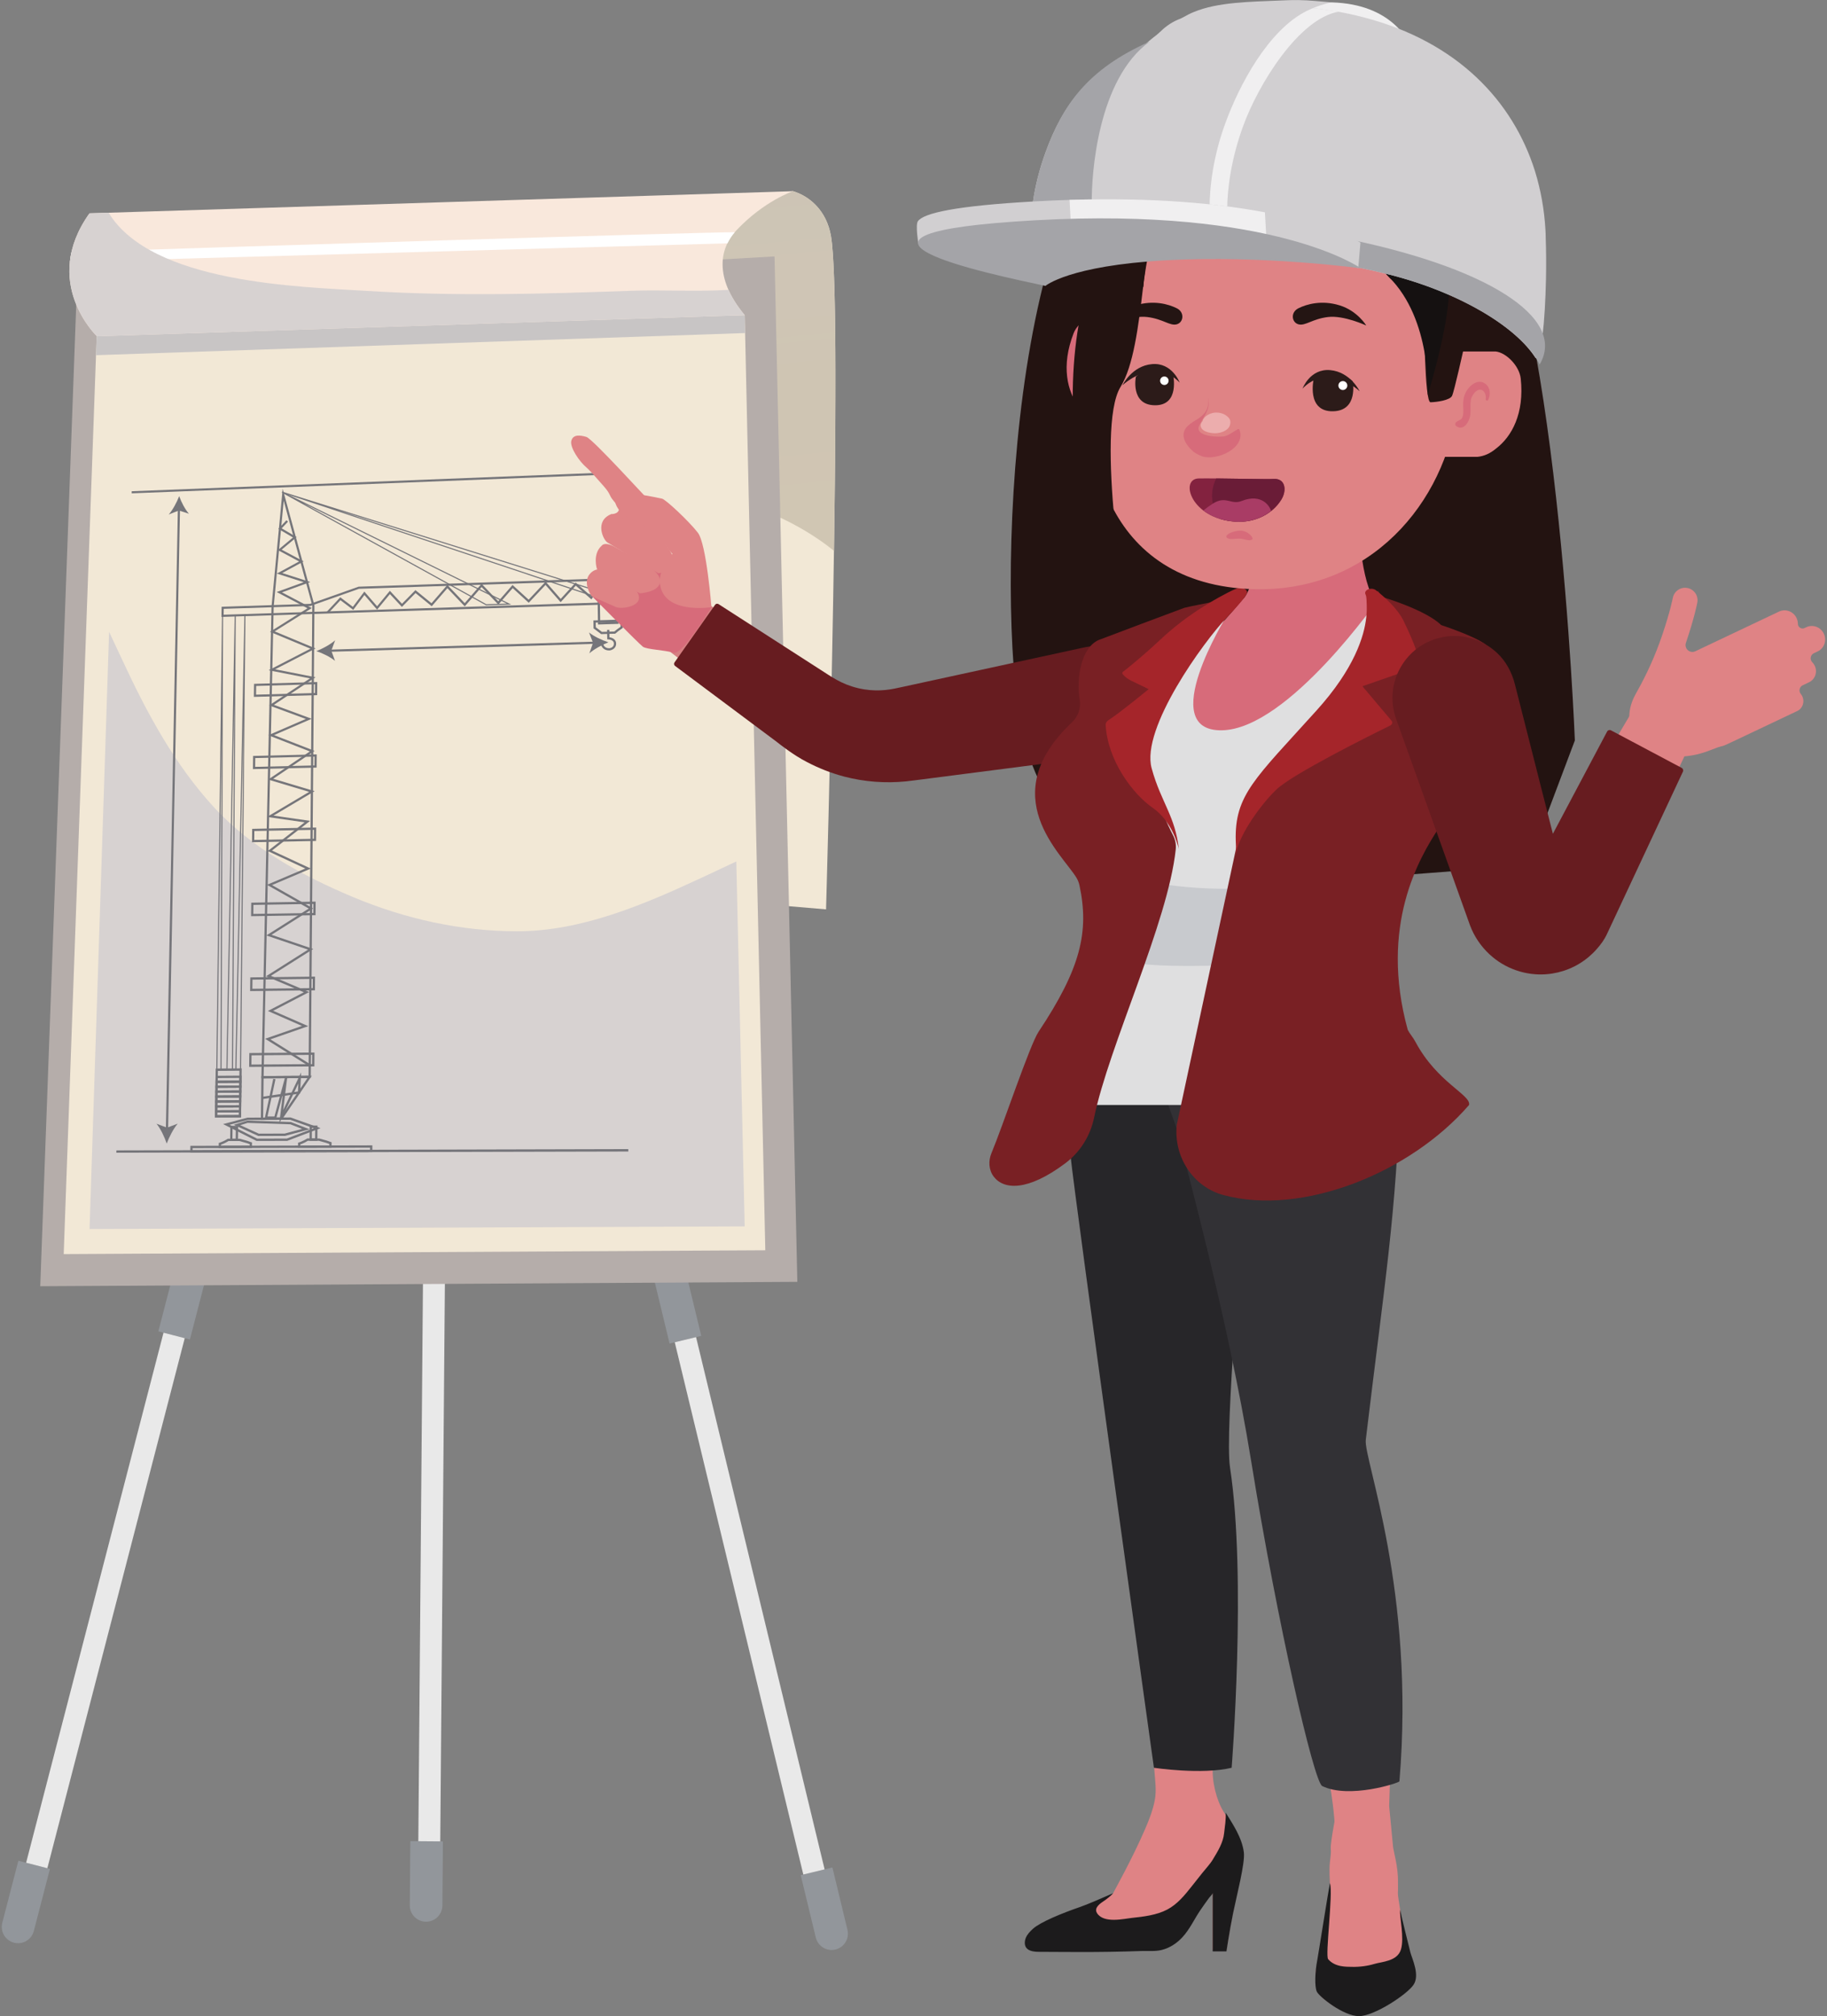 <?xml version="1.0" encoding="UTF-8"?><svg xmlns="http://www.w3.org/2000/svg" xmlns:xlink="http://www.w3.org/1999/xlink" height="1951.3" preserveAspectRatio="xMidYMid meet" version="1.0" viewBox="164.1 309.2 1768.5 1951.3" width="1768.5" zoomAndPan="magnify"><rect x="164.1" y="309.2" width="1768.5" height="1951.3" fill="#808080" stroke="none"/><defs><clipPath id="a"><path d="M 934 495 L 973 495 L 973 843 L 934 843 Z M 934 495"/></clipPath><clipPath id="b"><path d="M 971.371 842.281 C 973.461 703.609 973.867 569.141 968.473 537.73 C 964.371 513.879 949.102 500.48 934.461 495.148 C 949.102 500.48 964.375 513.879 968.477 537.73 C 973.867 569.141 973.465 703.602 971.371 842.281"/></clipPath><clipPath id="c"><path d="M 971.371 842.281 C 973.461 703.613 973.867 569.141 968.473 537.734 C 964.375 513.887 949.102 500.477 934.461 495.148 C 949.102 500.477 964.375 513.887 968.477 537.734 C 973.867 569.141 973.461 703.602 971.371 842.281"/></clipPath><clipPath id="e"><path d="M 834 494 L 973 494 L 973 843 L 834 843 Z M 834 494"/></clipPath><clipPath id="f"><path d="M 971.371 842.281 C 943.754 819.988 910.035 803.578 875.57 794.051 L 885.52 628.941 C 850.504 614.488 834.703 582.789 834.723 555.859 C 834.734 538.801 841.09 523.66 852.918 516.02 C 872.395 503.441 931.738 494.238 931.738 494.238 C 932.641 494.512 933.551 494.809 934.461 495.148 C 949.102 500.48 964.371 513.879 968.473 537.73 C 973.867 569.141 973.461 703.609 971.371 842.281"/></clipPath><clipPath id="g"><path d="M 971.367 842.281 C 943.75 820.004 910.035 803.59 875.566 794.055 L 885.52 628.949 C 850.5 614.496 834.703 582.793 834.723 555.867 C 834.734 538.805 841.086 523.664 852.918 516.02 C 872.391 503.441 931.734 494.25 931.734 494.25 C 932.637 494.523 933.547 494.816 934.457 495.148 C 949.098 500.48 964.371 513.883 968.469 537.742 C 973.863 569.141 973.457 703.617 971.367 842.281"/></clipPath><linearGradient gradientTransform="rotate(-95.657 952.58 95.286) scale(619.088)" gradientUnits="userSpaceOnUse" id="d" x1=".335" x2=".899" xlink:actuate="onLoad" xlink:show="other" xlink:type="simple" xmlns:xlink="http://www.w3.org/1999/xlink" y1="0" y2="0"><stop offset="0" stop-color="#dbd8d2"/><stop offset=".125" stop-color="#dbd8d2"/><stop offset=".133" stop-color="#dbd7d2"/><stop offset=".141" stop-color="#dbd6d2"/><stop offset=".156" stop-color="#dbd6d2"/><stop offset=".188" stop-color="#dbd6d2"/><stop offset=".25" stop-color="#dbd6d2"/><stop offset=".281" stop-color="#dbd6d2"/><stop offset=".313" stop-color="#dad6d2"/><stop offset=".375" stop-color="#dad7d2"/><stop offset=".5" stop-color="#dad7d2"/><stop offset=".531" stop-color="#dad7d2"/><stop offset=".547" stop-color="#dad7d3"/><stop offset=".563" stop-color="#d9d7d3"/><stop offset=".594" stop-color="#d9d7d3"/><stop offset=".602" stop-color="#d9d6d2"/><stop offset=".609" stop-color="#d9d6d2"/><stop offset=".625" stop-color="#d9d5d2"/><stop offset=".656" stop-color="#d9d5d2"/><stop offset=".664" stop-color="#d9d5d3"/><stop offset=".672" stop-color="#d9d5d4"/><stop offset=".688" stop-color="#d9d5d4"/><stop offset=".75" stop-color="#d9d5d4"/><stop offset=".813" stop-color="#d9d5d4"/><stop offset=".844" stop-color="#d8d6d4"/><stop offset=".875" stop-color="#d8d6d3"/><stop offset="1" stop-color="#d8d6d3"/></linearGradient><linearGradient gradientTransform="rotate(-95.657 952.58 95.286) scale(619.088)" gradientUnits="userSpaceOnUse" id="h" x1=".335" x2=".916" xlink:actuate="onLoad" xlink:show="other" xlink:type="simple" xmlns:xlink="http://www.w3.org/1999/xlink" y1="0" y2="0"><stop offset="0" stop-color="#d0c6b3"/><stop offset=".125" stop-color="#d0c6b3"/><stop offset=".25" stop-color="#d0c5b3"/><stop offset=".281" stop-color="#cfc5b3"/><stop offset=".313" stop-color="#cfc5b3"/><stop offset=".375" stop-color="#cfc5b3"/><stop offset=".5" stop-color="#cfc5b3"/><stop offset=".531" stop-color="#cfc5b4"/><stop offset=".563" stop-color="#cfc5b4"/><stop offset=".578" stop-color="#cfc6b4"/><stop offset=".594" stop-color="#cfc5b4"/><stop offset=".625" stop-color="#cfc5b4"/><stop offset=".641" stop-color="#cfc5b5"/><stop offset=".656" stop-color="#cfc5b5"/><stop offset=".688" stop-color="#cfc5b5"/><stop offset=".75" stop-color="#cfc5b5"/><stop offset=".781" stop-color="#cfc5b5"/><stop offset=".797" stop-color="#cfc5b5"/><stop offset=".805" stop-color="#cfc5b5"/><stop offset=".813" stop-color="#cec5b5"/><stop offset=".875" stop-color="#cdc5b5"/><stop offset="1" stop-color="#cdc4b5"/></linearGradient></defs><g><g><path d="M 1468.18 404.477 C 1468.18 404.477 1365.25 315.848 1252.816 421.137 C 1131.188 535.039 1129.145 946.93 1157.348 1032.93 C 1185.547 1118.945 1247.805 1177.125 1247.805 1177.125 L 1642.953 1146.734 L 1688.531 1025.773 C 1688.531 1025.773 1671.18 582.023 1595.352 478.141 C 1513.41 365.887 1468.18 404.477 1468.18 404.477" fill="#231311"/></g><g><path d="M 600.633 1464.672 C 600.703 1455.961 593.703 1448.828 584.984 1448.762 C 576.285 1448.691 569.168 1455.699 569.094 1464.41 L 568.578 1526.488 L 600.117 1526.75 L 600.633 1464.672" fill="#92969b"/></g><g><path d="M 560.781 2153.059 C 560.707 2161.77 567.699 2168.891 576.414 2168.961 C 585.125 2169.031 592.238 2162.031 592.312 2153.32 L 592.828 2091.238 L 561.293 2090.98 L 560.781 2153.059" fill="#92969b"/></g><g><path d="M 573.727 1526.531 L 569.027 2091.051 L 590.254 2091.219 L 594.949 1526.711 L 573.727 1526.531" fill="#e9e9e9"/></g><g><path d="M 363.496 1545.43 C 365.684 1537.012 360.629 1528.398 352.188 1526.211 C 343.773 1524.031 335.16 1529.09 332.957 1537.531 L 317.383 1597.621 L 347.926 1605.531 L 363.496 1545.43" fill="#92969b"/></g><g><path d="M 166.312 2170.031 C 164.125 2178.469 169.195 2187.078 177.625 2189.262 C 186.055 2191.449 194.664 2186.379 196.836 2177.949 L 212.426 2117.859 L 181.887 2109.93 L 166.312 2170.031" fill="#92969b"/></g><g><path d="M 322.383 1598.922 L 189.391 2111.879 L 209.926 2117.199 L 342.926 1604.238 L 322.383 1598.922" fill="#e9e9e9"/></g><g><path d="M 797.664 1549.051 C 795.617 1540.59 800.816 1532.07 809.289 1530.012 C 817.746 1527.969 826.273 1533.18 828.324 1541.648 L 842.902 1602 L 812.23 1609.398 L 797.664 1549.051" fill="#92969b"/></g><g><path d="M 984.426 2176.84 C 986.469 2185.309 981.262 2193.828 972.805 2195.879 C 964.332 2197.93 955.805 2192.719 953.773 2184.25 L 939.184 2123.91 L 969.855 2116.488 L 984.426 2176.84" fill="#92969b"/></g><g><path d="M 837.871 1603.211 L 962.316 2118.309 L 941.695 2123.301 L 817.25 1608.191 L 837.871 1603.211" fill="#e9e9e9"/></g><g><path d="M 852.316 1179.762 L 963.703 1189.258 C 963.703 1189.258 980.488 607.723 968.469 537.742 C 964.113 512.41 947.152 498.852 931.734 494.25 C 931.734 494.25 872.391 503.441 852.918 516.02 C 822.402 535.738 828.328 605.34 885.52 628.949 L 852.316 1179.762" fill="#f2e8d6"/></g><g clip-path="url(#a)"><g clip-path="url(#b)"><g clip-path="url(#c)"><path d="M 934.844 846.145 L 1007.918 838.906 L 973.484 491.285 L 900.41 498.523 Z M 934.844 846.145" fill="url(#d)"/></g></g></g><g clip-path="url(#e)"><g clip-path="url(#f)"><g clip-path="url(#g)"><path d="M 836.059 855.93 L 1008 838.898 L 972.512 480.602 L 800.566 497.633 Z M 836.059 855.93" fill="url(#h)"/></g></g></g><g><path d="M 238.195 595.875 L 203.062 1553.969 L 935.902 1549.719 L 913.832 557.348 L 238.195 595.875" fill="#b5adaa"/></g><g><path d="M 258 625.969 L 225.766 1522.871 L 904.906 1519.152 L 884.984 614.188 L 258 625.969" fill="#f2e8d6"/></g><g><path d="M 842.09 1159.18 C 786.449 1185.02 726.379 1210.559 664.453 1210.469 C 610.176 1210.391 556.691 1198.609 506.191 1177.488 C 458.254 1157.449 407.922 1130.309 371.492 1090.75 C 333.387 1049.398 306.508 999.73 282.621 948.199 C 278.434 939.172 274.09 929.969 269.699 920.68 L 250.793 1498.602 L 884.938 1496.039 L 876.816 1142.871 C 865.215 1148.398 853.613 1153.828 842.09 1159.18" fill="#d7d2d1"/></g><g><path d="M 885.371 631.512 L 884.984 614.188 L 258 625.969 L 257.035 652.941 L 885.371 631.512" fill="#c8c5c5"/></g><g><path d="M 884.984 614.188 L 257.918 634.625 C 257.918 634.625 203.039 582.379 250.719 515.652 L 931.734 494.25 C 931.734 494.25 903.863 503.465 876.852 532.195 C 858.137 552.102 857.719 581.684 884.984 614.188" fill="#f9e8dc"/></g><g><path d="M 868.281 544.684 C 870.133 540.883 872.469 537.277 875.352 533.949 C 845.195 533.809 372.953 548.465 233.359 553.238 C 232.652 556.414 232.16 559.523 231.844 562.562 L 868.281 544.684" fill="#fff"/></g><g><path d="M 776.121 590.57 C 690.34 593.684 604.918 596.066 519.16 590.73 C 454.57 586.707 310.816 583.625 269.258 515.066 L 250.719 515.648 C 203.039 582.375 257.918 634.629 257.918 634.629 L 884.984 614.191 C 877.949 605.801 872.797 597.617 869.285 589.738 C 837.152 591.539 804.297 589.555 776.121 590.57" fill="#d7d2d1"/></g><g><path d="M 419.293 1350.555 L 462.766 1350.262 L 466.379 895.23 L 438.719 793.801 L 429.012 896.391 Z M 464.934 1352.5 L 417.07 1352.812 L 417.094 1351.676 L 426.922 896.363 L 437.738 782.223 L 468.484 895.02 L 464.934 1352.5" fill="#75757a"/></g><g><path d="M 380.582 904.102 L 781.523 891.141 L 758.684 870.738 L 511.543 879.031 L 464.559 895.66 L 380.672 898.398 Z M 786.953 893.078 L 378.469 906.238 L 378.621 896.398 L 464.242 893.59 L 511.215 876.961 L 759.527 868.609 L 786.953 893.078" fill="#75757a"/></g><g><path d="M 411.961 981.461 L 469.008 979.871 L 469.07 971.43 L 412.066 973.039 Z M 471.109 981.93 L 409.828 983.621 L 409.988 971 L 471.203 969.262 L 471.109 981.93" fill="#75757a"/></g><g><path d="M 411.086 1051.34 L 468.469 1049.969 L 468.535 1041.43 L 411.191 1042.82 Z M 470.586 1052.059 L 408.941 1053.52 L 409.102 1040.75 L 470.684 1039.25 L 470.586 1052.059" fill="#75757a"/></g><g><path d="M 410.199 1122.059 L 467.926 1120.922 L 467.992 1112.281 L 410.305 1113.441 Z M 470.055 1123.039 L 408.039 1124.262 L 408.203 1111.328 L 470.152 1110.07 L 470.055 1123.039" fill="#75757a"/></g><g><path d="M 409.301 1193.641 L 467.375 1192.73 L 467.441 1183.98 L 409.41 1184.922 Z M 469.52 1194.891 L 407.129 1195.859 L 407.297 1182.781 L 469.617 1181.762 L 469.52 1194.891" fill="#75757a"/></g><g><path d="M 408.391 1266.09 L 466.82 1265.43 L 466.887 1256.57 L 408.5 1257.27 Z M 468.973 1267.621 L 406.207 1268.328 L 406.375 1255.09 L 469.074 1254.328 L 468.973 1267.621" fill="#75757a"/></g><g><path d="M 407.469 1339.441 L 466.258 1339.012 L 466.324 1330.039 L 407.582 1330.5 Z M 468.426 1341.238 L 405.27 1341.691 L 405.441 1328.281 L 468.523 1327.789 L 468.426 1341.238" fill="#75757a"/></g><g><path d="M 481.949 902.578 L 480.43 901.199 L 493.48 887.23 L 505.656 896.48 L 516.781 881.691 L 529.121 895.922 L 541.488 880.941 L 553.219 893.512 L 566.227 880.289 L 581.801 892.98 L 597.129 875.281 L 613.938 892.879 L 630.246 874.172 L 646.449 891.121 L 660.234 875.32 L 675.82 889.551 L 692.25 872.09 L 706.84 888.781 L 721.309 872.961 L 736.211 886.078 L 745.895 872.57 L 756.188 885.18 L 761.719 876.398 L 763.566 877.48 L 756.395 888.859 L 745.984 876.102 L 736.555 889.262 L 721.445 875.941 L 706.773 891.988 L 692.156 875.262 L 675.902 892.539 L 660.371 878.359 L 646.484 894.281 L 630.281 877.32 L 613.969 896.031 L 597.16 878.43 L 582.016 895.922 L 566.332 883.141 L 553.129 896.559 L 541.535 884.129 L 529.113 899.191 L 516.852 885.031 L 506.02 899.441 L 493.66 890.051 L 481.949 902.578" fill="#75757a"/></g><g><path d="M 745.09 911.391 L 760.699 910.898 L 760.359 891.469 L 744.777 891.969 Z M 762.914 912.961 L 742.949 913.578 L 742.57 889.93 L 762.496 889.281 L 762.914 912.961" fill="#75757a"/></g><g><path d="M 746.754 920.719 L 758.805 920.352 C 760.348 918.922 762.062 917.73 763.727 916.57 C 764.078 916.32 764.434 916.07 764.785 915.82 L 764.699 910.949 L 740.742 911.699 L 740.812 916.25 C 741.301 916.621 741.793 916.98 742.281 917.34 C 743.758 918.43 745.281 919.559 746.754 920.719 Z M 759.699 922.449 L 745.984 922.871 L 745.676 922.621 C 744.133 921.398 742.516 920.199 740.949 919.039 C 740.32 918.578 739.691 918.109 739.062 917.641 L 738.652 917.328 L 738.535 909.648 L 766.844 908.762 L 766.988 916.871 L 766.523 917.199 C 766.012 917.57 765.496 917.93 764.98 918.289 C 763.195 919.539 761.504 920.711 760.008 922.148 L 759.699 922.449" fill="#75757a"/></g><g><path d="M 754.07 938.691 C 748.23 938.859 746.086 934.711 745.758 932.5 L 747.914 932.16 C 747.945 932.34 748.703 936.719 753.953 936.559 C 754.324 936.512 758.402 935.922 758.34 932.078 C 758.27 928.18 753.145 927.98 752.926 927.98 L 751.902 927.941 L 751.746 918.789 L 753.926 918.73 L 754.047 925.93 C 756.695 926.301 760.449 927.859 760.52 932.012 C 760.602 936.719 756.344 938.441 754.078 938.691 L 754.07 938.691" fill="#75757a"/></g><g><path d="M 463.363 1341.109 L 420.703 1314.48 L 456.422 1302.059 L 423.406 1287.578 L 458.23 1269.48 L 421.594 1253.98 L 462.297 1228.211 L 421.887 1214.5 L 463.012 1188.461 L 422.492 1165.488 L 459.66 1149.719 L 423.262 1132.809 L 458.984 1105.031 L 422.543 1099.789 L 463.379 1075.531 L 423.633 1063.641 L 464.047 1036.422 L 423.785 1020.738 L 460.133 1004.98 L 424.586 991.871 L 464.172 965.719 L 424.141 957.852 L 464.621 936.969 L 425.441 920.641 L 461.762 897.859 L 431.902 882.141 L 458.09 872.621 L 432.051 864.289 L 453.656 852.57 L 433.074 841.559 L 447.684 829.359 L 433.492 821.02 L 441.383 812.699 L 442.875 814.059 L 436.766 820.5 L 451.25 829.012 L 436.738 841.141 L 458.023 852.512 L 437.281 863.762 L 464.504 872.469 L 437.035 882.461 L 465.938 897.66 L 429.957 920.23 L 469.59 936.738 L 430.43 956.93 L 469.594 964.629 L 429.215 991.301 L 465.824 1004.801 L 429.355 1020.609 L 468.605 1035.879 L 428.551 1062.859 L 468.66 1074.852 L 428.836 1098.512 L 464.273 1103.602 L 427.363 1132.309 L 465.004 1149.781 L 427.387 1165.75 L 467.25 1188.328 L 426.902 1213.871 L 467.344 1227.59 L 426.305 1253.559 L 463.41 1269.262 L 428.52 1287.391 L 462.508 1302.281 L 425.816 1315.039 L 464.516 1339.191 L 463.363 1341.109" fill="#75757a"/></g><g><path d="M 374.375 1388.41 L 395.289 1388.32 L 395.871 1345.391 L 375.027 1345.531 Z M 397.438 1390.57 L 372.172 1390.672 L 372.898 1343.309 L 398.07 1343.141 L 397.438 1390.57" fill="#75757a"/></g><g><path d="M 374.375 1388.41 L 395.289 1388.32 L 395.324 1385.789 L 374.414 1385.879 Z M 397.438 1390.57 L 372.172 1390.672 L 372.277 1383.648 L 397.531 1383.531 L 397.438 1390.57" fill="#75757a"/></g><g><path d="M 374.445 1383.641 L 395.355 1383.539 L 395.391 1381 L 374.484 1381.109 Z M 397.5 1385.781 L 372.242 1385.891 L 372.352 1378.871 L 397.594 1378.738 L 397.5 1385.781" fill="#75757a"/></g><g><path d="M 374.52 1378.859 L 395.422 1378.75 L 395.453 1376.23 L 374.559 1376.328 Z M 397.562 1380.988 L 372.316 1381.121 L 372.426 1374.102 L 397.656 1373.969 L 397.562 1380.988" fill="#75757a"/></g><g><path d="M 374.594 1374.09 L 395.484 1373.98 L 395.52 1371.449 L 374.633 1371.559 Z M 397.629 1376.211 L 372.391 1376.34 L 372.5 1369.328 L 397.723 1369.191 L 397.629 1376.211" fill="#75757a"/></g><g><path d="M 374.664 1369.32 L 395.551 1369.199 L 395.582 1366.68 L 374.703 1366.801 Z M 397.691 1371.441 L 372.465 1371.57 L 372.574 1364.57 L 397.785 1364.422 L 397.691 1371.441" fill="#75757a"/></g><g><path d="M 374.738 1364.551 L 395.613 1364.43 L 395.648 1361.91 L 374.777 1362.031 Z M 397.758 1366.66 L 372.539 1366.809 L 372.645 1359.809 L 397.848 1359.648 L 397.758 1366.66" fill="#75757a"/></g><g><path d="M 374.812 1359.789 L 395.68 1359.672 L 395.711 1357.141 L 374.848 1357.27 Z M 397.82 1361.898 L 372.613 1362.051 L 372.719 1355.051 L 397.914 1354.891 L 397.82 1361.898" fill="#75757a"/></g><g><path d="M 374.883 1355.039 L 395.742 1354.898 L 395.777 1352.379 L 374.922 1352.52 Z M 397.883 1357.129 L 372.684 1357.289 L 372.793 1350.301 L 397.977 1350.129 L 397.883 1357.129" fill="#75757a"/></g><g><path d="M 412.965 1411.121 L 441.781 1411.031 L 467.871 1401.051 L 444.973 1392.91 L 403.801 1393.078 L 386.348 1397.711 Z M 442.148 1413.301 L 412.434 1413.379 L 380.059 1397.059 L 403.691 1390.82 L 445.363 1390.641 L 445.539 1390.699 L 474.398 1400.969 L 442.148 1413.301" fill="#75757a"/></g><g><path d="M 414.637 1406.309 L 439.691 1406.219 L 456.527 1401.699 L 445.172 1397.281 L 403.77 1395.898 L 396.676 1398.109 Z M 439.945 1408.488 L 414.148 1408.57 L 390.383 1397.719 L 403.52 1393.641 L 445.633 1395.031 L 463.773 1402.102 L 439.945 1408.488" fill="#75757a"/></g><g><path d="M 350.492 1422.32 L 522.305 1421.891 L 522.312 1419.898 L 350.527 1420.34 Z M 524.512 1424.172 L 348.285 1424.578 L 348.395 1418.09 L 524.531 1417.609 L 524.512 1424.172" fill="#75757a"/></g><g><path d="M 378.004 1418.012 L 405.801 1417.93 L 405.82 1416.5 L 405.562 1416.398 C 403.676 1415.602 401.723 1415.078 399.652 1414.531 C 398.391 1414.199 397.082 1413.852 395.801 1413.43 L 385.246 1413.469 C 383.516 1414.512 381.617 1415.578 379.465 1416.41 C 378.984 1416.602 378.504 1416.781 378.02 1416.949 Z M 407.957 1420.191 L 375.793 1420.281 L 375.867 1415.34 L 376.609 1415.078 C 377.32 1414.82 378.031 1414.57 378.738 1414.301 C 380.84 1413.48 382.715 1412.41 384.43 1411.359 L 384.688 1411.211 L 396.328 1411.219 C 397.605 1411.641 398.938 1412 400.227 1412.34 C 402.273 1412.879 404.391 1413.441 406.414 1414.301 C 406.684 1414.41 406.957 1414.5 407.23 1414.57 L 408.023 1414.801 L 407.957 1420.191" fill="#75757a"/></g><g><path d="M 389.066 1411.191 L 392.258 1411.18 L 392.398 1400.988 L 389.211 1401 Z M 394.406 1413.441 L 386.855 1413.461 L 387.066 1398.75 L 394.605 1398.719 L 394.406 1413.441" fill="#75757a"/></g><g><path d="M 454.789 1417.801 L 482.836 1417.719 L 482.844 1416.281 L 482.582 1416.18 C 480.672 1415.379 478.699 1414.859 476.609 1414.309 C 475.328 1413.969 474.008 1413.621 472.711 1413.211 L 462.066 1413.238 C 460.324 1414.289 458.418 1415.359 456.254 1416.199 C 455.77 1416.379 455.285 1416.559 454.797 1416.738 Z M 485.023 1419.988 L 452.574 1420.078 L 452.617 1415.121 L 453.363 1414.852 C 454.078 1414.602 454.797 1414.352 455.504 1414.07 C 457.617 1413.25 459.504 1412.172 461.227 1411.129 L 461.484 1410.969 L 473.23 1410.98 C 474.523 1411.41 475.867 1411.762 477.172 1412.109 C 479.242 1412.648 481.383 1413.211 483.43 1414.07 C 483.699 1414.191 483.977 1414.27 484.25 1414.352 L 485.055 1414.578 L 485.023 1419.988" fill="#75757a"/></g><g><path d="M 465.906 1410.949 L 469.125 1410.941 L 469.199 1400.699 L 465.984 1400.711 Z M 471.309 1413.211 L 463.691 1413.23 L 463.809 1398.461 L 471.414 1398.43 L 471.309 1413.211" fill="#75757a"/></g><g><path d="M 374.512 1343.859 L 377.48 1343.84 L 378.609 1019.121 Z M 378.559 1344.949 L 373.414 1344.988 L 373.422 1344.43 L 379.004 905.191 L 380.047 905.148 L 378.559 1344.949" fill="#75757a"/></g><g><path d="M 384.309 1343.789 L 388.633 1343.762 L 390.746 990.102 Z M 389.711 1344.871 L 383.207 1344.922 L 391.254 904.789 L 392.301 904.75 L 389.711 1344.871" fill="#75757a"/></g><g><path d="M 392.977 1343.73 L 396.434 1343.711 L 399.684 1006.34 Z M 397.508 1344.82 L 391.867 1344.859 L 391.879 1344.301 L 400.664 904.48 L 401.707 904.449 L 397.508 1344.82" fill="#75757a"/></g><g><path d="M 634.914 893.957 L 654.652 893.316 L 457.328 796.039 Z M 658.922 894.227 L 634.625 895.02 L 436.871 785.945 L 437.395 785.043 L 658.922 894.227" fill="#75757a"/></g><g><path d="M 752.637 890.133 L 768 889.629 L 490.867 802.855 Z M 774.297 890.492 L 752.363 891.164 L 436.957 785.98 L 437.324 785.012 L 774.297 890.492" fill="#75757a"/></g><g><path d="M 418.82 1390.762 L 435.723 1390.68 L 461.746 1352.52 L 419.258 1352.789 Z M 436.844 1392.941 L 416.609 1393.02 L 417.109 1350.559 L 465.953 1350.238 L 436.844 1392.941" fill="#75757a"/></g><g><path d="M 452.891 1357.77 L 448.953 1366.031 L 452.504 1365.512 Z M 439.938 1369.641 L 438.215 1383.469 L 445.184 1368.859 Z M 423.008 1389.699 L 429.742 1389.672 L 434.988 1370.371 L 426.906 1371.559 Z M 434.383 1396.578 L 437.699 1369.969 L 437.34 1370.02 L 431.391 1391.93 L 420.293 1391.969 L 424.609 1371.898 L 418.086 1372.859 L 417.812 1370.641 L 425.113 1369.559 L 428.629 1353.199 L 430.758 1353.648 L 427.41 1369.219 L 435.629 1368 L 439.926 1352.18 L 442.059 1352.59 L 440.227 1367.32 L 446.348 1366.422 L 455.617 1346.988 L 454.594 1367.469 L 447.789 1368.48 L 434.383 1396.578" fill="#75757a"/></g><g><path d="M 739.898 932.281 L 483.125 940 L 483.141 937.898 L 739.863 930.148 L 739.898 932.281" fill="#75757a"/></g><g><path d="M 470.371 939.328 C 476.359 941.359 483.789 944.91 488.387 948.781 L 484.809 938.898 L 488.508 928.82 C 483.863 932.949 476.391 936.941 470.371 939.328" fill="#75757a"/></g><g><path d="M 753.039 930.809 C 746.883 933.238 739.262 937.301 734.566 941.5 L 738.156 931.262 L 734.258 921.27 C 739.074 925.172 746.809 928.762 753.039 930.809" fill="#75757a"/></g><g><path d="M 326.82 1402.309 L 324.66 1402.309 L 336.273 801.672 L 338.328 801.59 L 326.82 1402.309" fill="#75757a"/></g><g><path d="M 325.48 1415.898 C 327.879 1409.488 331.918 1401.551 336.125 1396.621 L 325.773 1400.531 L 315.586 1396.699 C 319.598 1401.59 323.324 1409.512 325.48 1415.898" fill="#75757a"/></g><g><path d="M 337.535 789.379 C 339.59 795.059 343.148 802.07 346.984 806.359 L 337.27 803.238 L 327.434 807.102 C 331.43 802.52 335.262 795.23 337.535 789.379" fill="#75757a"/></g><g><path d="M 764.555 768.039 L 291.582 786.633 L 291.629 784.605 L 764.516 765.973 L 764.555 768.039" fill="#75757a"/></g><g><path d="M 772.301 1423.59 L 276.738 1424.75 L 276.793 1422.5 L 772.262 1421.27 L 772.301 1423.59" fill="#75757a"/></g><g><path d="M 982.797 1056.039 C 1000.871 1060.699 1020.309 1062.461 1040.199 1060.52 C 1046.738 1059.809 1043.75 1060.16 1114.672 1051 L 1231.172 1035.961 C 1232.5 1035.781 1233.922 1035.539 1235.25 1035.25 C 1261.391 1029.578 1277.98 1003.781 1272.301 977.641 C 1266.629 951.5 1240.828 934.91 1214.691 940.59 L 1099.898 965.52 L 1042.5 977.98 C 1031.289 980.371 1018.75 984.199 999.691 981.211 C 980.953 978.059 969.902 970.781 959.461 963.98 L 924.582 941.98 L 825.73 878.52 C 813.48 870.711 796.977 873.352 787.945 885.078 C 778.395 897.488 780.707 915.289 793.113 924.84 L 886.191 996.512 L 918.184 1022.609 C 924.863 1027.879 936.238 1036.559 947.289 1042.172 C 958.496 1048.109 970.434 1052.781 982.797 1056.039" fill="#d57e81"/></g><g><path d="M 915.129 1026.512 L 817.535 953.648 C 816.488 952.84 816.262 951.359 817.023 950.27 L 856.289 894.5 C 857.051 893.422 858.527 893.129 859.641 893.852 L 962.133 959.828 C 972.523 966.602 982.953 973.398 1000.512 976.34 C 1016.289 978.809 1027.441 976.27 1037.262 974.07 C 1038.691 973.75 1213.66 935.738 1213.66 935.738 C 1227.559 932.73 1241.859 935.309 1253.828 943.012 C 1265.84 950.738 1274.121 962.672 1277.129 976.57 C 1280.27 991.16 1277.148 1006.48 1268.602 1018.629 C 1260.859 1029.609 1249.391 1037.238 1236.281 1040.09 C 1234.852 1040.41 1233.262 1040.68 1231.809 1040.859 L 1078.691 1060.621 C 1045.871 1064.859 1045.871 1064.859 1041.031 1065.391 C 1020.859 1067.371 1000.922 1065.828 981.555 1060.828 C 968.816 1057.48 956.566 1052.66 944.98 1046.559 C 932.496 1040.18 919.402 1029.879 915.129 1026.512" fill="#671c20"/></g><g><path d="M 767.348 827.102 C 767.969 827.871 819.652 839.262 819.652 839.262 C 818.207 838.391 790.742 808.172 790.742 808.172 C 790.742 808.172 778.176 802.59 768.656 798.41 L 763.191 800.031 C 763.191 800.031 765.023 806.41 755.684 806.781 C 755.684 806.781 766.742 826.34 767.348 827.102" fill="#df8385"/></g><g><path d="M 731.801 761.629 C 734.395 763.773 741.133 771.258 748.508 779.742 C 755.879 788.191 753.07 787.996 758.105 793.961 C 758.496 794.406 763.191 800.031 763.191 800.031 L 768.656 798.406 L 790.914 791.91 C 789.344 790.887 737.648 733.758 731.703 732.039 C 725.777 730.309 718.93 729.344 717.148 735.695 C 715.391 742.043 725.016 756.016 731.801 761.629" fill="#df8385"/></g><g><path d="M 852.758 896.82 C 852.758 896.82 824.734 943.559 816.16 940.91 C 807.582 938.27 790.098 937.789 786.391 935.059 C 782.68 932.32 736.297 885.391 736.297 885.391 L 804.367 844.852 L 852.758 896.82" fill="#d76b7a"/></g><g><path d="M 804.887 791.77 C 802.367 791.379 764.133 782.156 760.094 789.941 C 756.059 797.738 769.457 815.918 793.383 817.324 C 793.383 817.324 810.07 840.086 814.797 845.055 C 819.527 850.012 815.957 844.121 815.957 844.121 C 815.957 844.121 795.129 864.195 805.883 883.348 C 816.633 902.5 852.758 896.812 852.758 896.812 C 852.758 896.812 847.957 835.652 839.66 824.797 C 831.363 813.941 808.234 792.281 804.887 791.77" fill="#df8385"/></g><g><path d="M 755.684 806.781 C 755.684 806.781 783.223 813.66 790.359 819.73 C 797.504 825.809 816.141 840.559 815.582 851.281 C 815.02 861.988 801.48 864.07 801.48 864.07 C 801.48 864.07 756.367 836.648 752.195 834.281 C 748.023 831.91 739.309 813.41 755.684 806.781" fill="#df8385"/></g><g><path d="M 746.586 837.25 C 746.586 837.25 749.488 832.59 760.52 839.25 C 771.555 845.91 800.477 857.609 802.855 869.871 C 805.242 882.129 783.48 883.398 783.48 883.398 L 741.941 859.969 C 741.941 859.969 737.215 845.5 746.586 837.25" fill="#df8385"/></g><g><path d="M 737.676 862.238 C 738.402 861.73 745.047 856.719 755.711 863.41 C 766.375 870.09 782 877.738 782.645 887.109 C 783.297 896.48 765.484 898.93 760.246 896.648 C 755.004 894.379 738.527 887.09 737.215 886.391 C 735.902 885.699 726.219 870.262 737.676 862.238" fill="#df8385"/></g><g><path d="M 1345.422 1702.031 C 1345.422 1705.102 1366.641 1821.289 1353.102 1898.359 C 1343.371 1953.762 1339.262 2003.461 1338.109 2018.309 C 1336.969 2033.16 1341.551 2051.09 1348.422 2062.359 C 1355.281 2073.629 1364.48 2087.059 1366.27 2101.98 C 1367.5 2112.32 1361.148 2142.391 1357.719 2159.301 C 1354.281 2176.199 1351.309 2196.18 1351.309 2196.18 L 1337.941 2196.18 L 1337.941 2139.699 C 1337.941 2139.699 1321.762 2160.91 1312.461 2178.02 C 1307.289 2187.531 1290.809 2196.262 1278.988 2196.18 L 1207.27 2193.27 C 1197.66 2192.879 1191.648 2183.238 1196.961 2176.07 L 1197.148 2175.82 C 1203.59 2167.359 1240.391 2143.641 1241.59 2141.398 C 1245.27 2134.57 1248.93 2127.73 1252.512 2120.852 C 1259.66 2107.109 1266.5 2093.238 1272.621 2079.109 C 1276.539 2070.059 1280.129 2060.809 1281.922 2051.219 C 1283.711 2041.691 1282.238 2032.828 1281.57 2023.352 C 1279.609 1995.609 1277.32 1967.891 1275.039 1940.172 C 1272.5 1909.219 1266.68 1781.27 1266.66 1781.031 L 1345.422 1702.031" fill="#df8385"/></g><g><path d="M 1169.73 2198.121 C 1190.328 2198.121 1226.031 2198.891 1269 2197.32 C 1275.52 2197.09 1282.16 2197.852 1288.469 2196.328 C 1296.449 2194.41 1303.352 2189.711 1308.621 2184.012 C 1315.891 2176.148 1320.141 2166.398 1326.051 2157.75 C 1328.809 2153.719 1331.648 2149.719 1334.551 2145.762 C 1335.199 2144.871 1337.941 2142.301 1337.941 2141.191 L 1337.941 2197.672 L 1351.281 2197.672 C 1351.281 2197.672 1354.27 2177.719 1357.699 2160.789 C 1361.141 2143.922 1369.379 2112.309 1368.141 2101.98 C 1366.398 2087.57 1357.301 2074.398 1350.551 2063.422 C 1350.941 2069.41 1349.711 2077.309 1349.031 2083.199 C 1348.051 2092.629 1342.969 2100.691 1338.051 2108.828 C 1335.309 2113.359 1331.262 2117.539 1327.922 2121.762 C 1324.441 2126.141 1320.969 2130.531 1317.488 2134.922 C 1310.801 2143.352 1303.809 2152.031 1293.84 2157.262 C 1283.719 2162.551 1271.16 2164.078 1259.719 2165.281 C 1252.23 2166.059 1232.578 2170.949 1226.031 2160.699 C 1222.66 2155.422 1229.191 2151.172 1233.301 2148.441 C 1234.961 2147.34 1239.77 2143.711 1241.59 2141.398 C 1228.449 2147.07 1217.129 2152.121 1208.641 2155.039 C 1192.199 2160.699 1171.148 2169.328 1163.988 2175.781 C 1161.172 2178.309 1158.531 2181.129 1157.109 2184.48 C 1155.691 2187.84 1155.379 2192.602 1158.5 2195.238 C 1161.398 2197.711 1165.93 2198.121 1169.73 2198.121" fill="#1c1b1c"/></g><g><path d="M 1200.09 1270.93 C 1200.09 1270.93 1188.59 1314.18 1200.09 1425.469 C 1205.371 1476.512 1281.07 2019.98 1281.07 2019.98 C 1281.07 2019.98 1327.262 2026.961 1356.309 2019.98 C 1356.309 2019.98 1370.941 1835.711 1354.762 1729.57 C 1349.121 1692.52 1368.039 1504.922 1364.129 1474.07 C 1360.219 1443.219 1351.512 1288.371 1351.512 1288.371 C 1351.512 1288.371 1207.781 1239.031 1200.09 1270.93" fill="#272629"/></g><g><path d="M 1440.379 2207.09 C 1441.621 2204.551 1443.031 2199.148 1444.43 2192.488 C 1448.309 2174.121 1452.121 2146.039 1451.941 2141.012 C 1451.711 2134.148 1450.922 2126.02 1451.051 2117.309 C 1451.16 2109.66 1452.859 2104.371 1452.262 2098.191 C 1451.672 2092.012 1458.781 2056.949 1458.781 2056.949 L 1508.781 2057.012 C 1508.781 2057.012 1512.109 2091.871 1512.551 2096.422 C 1512.988 2100.969 1517.691 2116.141 1517.289 2130.691 C 1517.289 2130.691 1517.512 2136.922 1517.211 2141.199 C 1516.98 2144.398 1521.789 2171.578 1524.609 2187.789 C 1525.559 2193.25 1526.281 2197.48 1526.512 2199.109 C 1527.41 2205.59 1538.641 2220.121 1532.281 2229.461 C 1525.922 2238.789 1494.59 2259.559 1479.66 2259.73 C 1464.719 2259.91 1442.078 2242.328 1439.879 2237.262 C 1437.68 2232.191 1435.75 2216.621 1440.379 2207.09" fill="#df8385"/></g><g><path d="M 1439.07 2206.852 C 1439.98 2202.289 1450.051 2138.18 1451.449 2131.512 C 1454.672 2142.078 1446.672 2201.621 1449.711 2205.199 C 1456.34 2213.012 1467.211 2212.52 1472.898 2212.648 C 1480.309 2212.809 1487.809 2211.828 1494.781 2209.73 C 1501.629 2207.66 1516.559 2207.34 1520.129 2196.031 C 1523.738 2184.621 1518.59 2163.98 1519.41 2157.449 C 1520.359 2162.91 1528.961 2197.309 1529.398 2198.922 C 1531.09 2205.07 1538.699 2220.73 1532.34 2230.059 C 1525.98 2239.398 1494.648 2260.172 1479.719 2260.34 C 1464.781 2260.512 1440.871 2241.539 1438.672 2236.469 C 1436.469 2231.398 1437.078 2216.859 1439.07 2206.852" fill="#1c1b1c"/></g><g><path d="M 1486.129 1729.762 L 1389.57 1729.762 C 1393.922 1748.07 1397.398 1763.398 1398.289 1768.738 C 1403.219 1798.398 1404.57 1811.391 1409.539 1841.07 C 1417.148 1886.52 1413.789 1886.922 1423.789 1932.262 C 1428.301 1952.73 1453.23 2012.719 1456.469 2081.352 C 1456.629 2084.66 1508.781 2057.012 1508.781 2057.012 C 1510.5 2005.27 1512.219 1953.328 1512.262 1901.578 C 1512.281 1867.18 1504.18 1835.879 1496.52 1802.469 C 1492.988 1787.102 1485.961 1756.5 1486.129 1729.762" fill="#df8385"/></g><g><path d="M 1495.641 1243.82 C 1495.641 1243.82 1521.422 1296.602 1519.539 1360 C 1515.84 1484.57 1504.34 1550.238 1486.148 1702.629 C 1483.91 1721.398 1534.238 1848.512 1518.711 2033.109 C 1518.578 2034.578 1470 2050.469 1443.961 2037.641 C 1435.941 2033.691 1400.809 1881.469 1375.398 1724.352 C 1352.109 1580.328 1309.961 1432.012 1308.141 1419.66 C 1304.352 1393.828 1267.809 1330.98 1277.77 1260.191 C 1281.141 1236.23 1376.422 1229.32 1376.422 1229.32 L 1495.641 1243.82" fill="#323135"/></g><g><path d="M 1288.711 1069.18 L 1518.648 1058.07 C 1516.602 1057.211 1502.379 897.328 1499.879 896.301 C 1481.32 881.121 1479.641 818.719 1479.641 818.719 L 1381.84 815.328 C 1381.84 815.328 1381.84 870.988 1368.352 887.852 C 1363.199 892.488 1340.602 922.512 1331.77 925.18 L 1288.711 1069.18" fill="#d76b7a"/></g><g><path d="M 1493.609 923.211 C 1495.66 920.711 1503.191 887.75 1499.941 886.781 C 1499.941 886.781 1411.238 1015.07 1346.719 1015.961 C 1282.211 1016.84 1351.27 905.66 1351.27 905.66 L 1299.191 918.398 L 1207.73 1378.559 L 1491.172 1378.559 L 1493.609 923.211" fill="#dfdfe0"/></g><g><path d="M 1493.828 1228.172 C 1498.059 1211.891 1497.52 1188.379 1503.191 1172.32 L 1518.648 1136.199 C 1371.75 1195.301 1251.281 1161.219 1198.25 1141.711 L 1227.961 1177.73 C 1227.961 1177.73 1245.129 1218.25 1241.859 1230.988 C 1235.078 1257.352 1491.531 1237.02 1493.828 1228.172" fill="#c8cace"/></g><g><path d="M 1586.102 1378.578 C 1529.57 1443.988 1425.051 1486.41 1348.328 1465.73 C 1318.641 1457.73 1299.93 1428.289 1303.199 1397.719 L 1365.219 1108.691 L 1479.941 963.039 L 1497.781 880.84 C 1499.398 883.449 1501.289 885.699 1503.262 887.32 C 1503.262 887.32 1544.191 899.461 1559.121 914.121 C 1559.121 914.121 1592.711 925.09 1602.691 933.371 C 1620.23 976.949 1588.18 1018.672 1586.012 1027.809 C 1581.648 1046.219 1565.141 1100.48 1565.141 1100.48 L 1556.512 1111.012 C 1537.891 1139.52 1499.129 1205.078 1526.738 1305.73 C 1528.809 1309.859 1532.051 1313.281 1534.199 1317.422 C 1555.25 1356.988 1588.441 1368.871 1586.102 1378.578" fill="#792024"/></g><g><path d="M 1364.129 887.52 C 1364.449 887.359 1364.801 887.219 1365.121 887.051 C 1365.121 887.051 1364.75 887.219 1364.129 887.52" fill="#792024"/></g><g><path d="M 1371.059 883.281 C 1369.16 886.738 1323.25 894.109 1310.469 897.441 C 1309.91 897.59 1229.059 927.891 1227.469 928.621 C 1210.441 936.34 1205.82 965.48 1209.27 986.629 C 1210.57 994.621 1207.68 1002.621 1201.789 1008.172 C 1125.84 1079.809 1192.328 1135.648 1206.172 1158.789 C 1207.488 1161 1208.449 1163.43 1208.988 1165.949 C 1218.621 1210.781 1210.211 1246.41 1169.398 1307.711 C 1160.949 1320.422 1134.719 1399.102 1123.809 1425.18 C 1120.691 1432.648 1121.102 1441.441 1126 1447.891 C 1135.789 1460.77 1158.898 1462.219 1195.23 1435.02 C 1209.609 1424.262 1219.512 1408.48 1223.141 1390.891 C 1237.512 1321.148 1294.59 1202.281 1302.18 1131.34 C 1302.691 1126.59 1301.82 1121.84 1299.609 1117.602 C 1289.52 1098.18 1260.238 1034.422 1279.82 980.781 C 1290.82 950.66 1338.359 920.91 1353.98 904.328 C 1359.91 898.039 1369.441 886.25 1371.059 883.281" fill="#792024"/></g><g><path d="M 1361.199 878.68 C 1350.379 883.289 1336.48 891.43 1329.262 896.039 C 1314.039 905.539 1299.988 916.211 1286.398 929.051 C 1276.539 938.309 1265.98 947.281 1258.371 953.559 C 1256.578 955.02 1254.949 956.309 1253.551 957.43 C 1252.699 958.129 1252 958.719 1251.301 959.238 C 1251.16 959.352 1251.039 959.461 1250.941 959.57 C 1250.371 960.172 1250.328 960.961 1250.828 961.59 C 1250.961 961.75 1251.121 961.93 1251.281 962.121 C 1253.281 964.449 1255.879 966.391 1258.969 967.891 L 1275.988 976.129 C 1275.988 976.129 1248.43 998.82 1237.32 1005.969 C 1234.301 1007.969 1234.371 1009.84 1234.371 1010.719 L 1234.371 1010.84 C 1236.238 1045.02 1260.309 1077.328 1279.871 1090.988 C 1298.199 1103.66 1304.18 1126.578 1305.191 1130.801 C 1303.398 1115.148 1299.359 1104.238 1294.711 1093.512 C 1289.66 1081.73 1283.602 1070.121 1278.859 1052.648 C 1268.25 1013.949 1329.648 929.699 1351.461 906.871 C 1364.129 893.609 1365.75 891.039 1368.961 887.051 C 1369.691 886.141 1370.68 884.148 1371.059 883.281 C 1371.441 882.41 1371.32 881.461 1370.719 880.672 C 1368.809 878.141 1364.559 877.262 1361.199 878.68" fill="#a5252a"/></g><g><path d="M 1538.41 951.391 C 1536.621 939.891 1528.859 922.711 1522.879 910.34 C 1516.922 897.82 1503.211 886.059 1495.949 880.398 C 1494.75 879.461 1493.09 878.941 1491.371 878.961 C 1489.641 878.98 1488.012 879.539 1486.852 880.5 C 1485.551 881.578 1485.18 883.121 1485.891 884.48 C 1486.609 885.828 1486.691 887.539 1486.852 889.352 C 1487.012 893.051 1487.16 896.922 1487.078 897.031 C 1487.191 899.898 1486.898 903.98 1486.621 906.531 L 1486.621 906.59 C 1484.68 924.648 1475.281 956.078 1438.48 996.77 C 1379 1062.73 1359.039 1078.5 1360.289 1123 C 1360.359 1126.051 1360.602 1130.449 1360.828 1136.199 C 1361.059 1122.07 1381.641 1090.641 1399.5 1073.398 C 1415.031 1058.328 1491.199 1020.461 1509.52 1011.488 C 1511.77 1010.43 1512.391 1008.27 1511.078 1006.691 L 1511.07 1006.672 L 1482.891 973.309 C 1482.891 973.309 1522.18 959.648 1535.531 955.02 C 1537.551 954.379 1538.641 952.852 1538.41 951.391" fill="#a5252a"/></g><g><path d="M 1483.348 751.109 C 1483.348 791.367 1450.719 824 1410.469 824 C 1370.219 824 1337.59 791.367 1337.59 751.109 C 1337.59 710.859 1370.219 678.227 1410.469 678.227 C 1450.719 678.227 1483.348 710.859 1483.348 751.109" fill="#df8385"/></g><g><path d="M 1208.746 703.242 C 1197.145 688.227 1191.016 663.434 1203.34 631.695 C 1207.781 620.215 1223.363 611.137 1233.504 612.711 L 1279.629 625.102 L 1266.629 727.199 L 1224.219 715.809 C 1218.156 713.516 1213.145 709.512 1208.746 703.242" fill="#d76b7a"/></g><g><path d="M 1612.344 743.215 C 1627.445 731.715 1639.789 709.371 1636.133 675.527 C 1634.809 663.277 1622.117 650.477 1611.922 649.359 L 1564.16 649.359 L 1550.23 751.34 L 1594.141 751.34 C 1600.586 750.699 1606.465 748.129 1612.344 743.215" fill="#df8385"/></g><g><path d="M 1548.887 543.41 C 1498.562 458.309 1382.969 432.75 1296.652 480.48 C 1198.59 534.715 1243.977 614.656 1229.523 658.285 C 1206.652 727.301 1225.016 867.137 1365.277 878.703 C 1482.5 888.383 1558.105 803.512 1573.387 711.859 C 1583.285 652.645 1574.41 586.551 1548.887 543.41" fill="#df8385"/></g><g><path d="M 1574.094 717.32 C 1576.82 715.484 1578.965 715.793 1580.012 712.074 C 1580.953 708.711 1580.523 704.758 1580.43 701.316 C 1580.312 695.09 1581.582 689.598 1585.727 684.707 C 1589.914 679.781 1596.324 676.289 1602.105 680.766 C 1606.848 684.449 1607.145 691.383 1604.539 696.328 C 1603.801 697.738 1602.008 696.562 1602.223 695.262 C 1603.074 690.477 1599.859 684.355 1594.254 686.961 C 1591.23 688.359 1588.258 693.316 1587.801 696.555 C 1587.137 701.125 1587.82 705.867 1587.34 710.473 C 1586.766 716.453 1581.285 726.773 1573.922 721.723 C 1572.234 720.578 1572.48 718.387 1574.094 717.32" fill="#d76b7a"/></g><g><path d="M 1397.148 772.734 C 1388.727 773.227 1340.965 771.906 1324.457 772.227 C 1305.641 772.609 1316.785 811.43 1360.188 814.055 C 1379.711 815.227 1396.23 806.039 1404.395 792.703 C 1410.031 783.516 1408.121 772.098 1397.148 772.734" fill="#83223f"/></g><g><path d="M 1404.406 792.699 C 1410.039 783.512 1408.129 772.082 1397.156 772.719 C 1390.816 773.094 1362.258 772.438 1341.465 772.234 C 1339.848 775.305 1338.656 778.645 1337.973 782.23 C 1335.914 792.898 1338.789 803.355 1344.957 811.332 C 1349.488 812.734 1354.547 813.703 1360.191 814.047 C 1379.723 815.219 1396.238 806.031 1404.406 792.699" fill="#6a1c37"/></g><g><path d="M 1365.902 794.062 C 1355.684 798.117 1350.906 788.547 1338.195 796.523 C 1334.895 798.598 1331.832 800.848 1328.887 803.262 C 1336.227 808.867 1346.633 813.219 1360.195 814.039 C 1373.609 814.84 1385.527 810.695 1394.367 803.73 C 1393.684 799.906 1385.988 786.086 1365.902 794.062" fill="#a93c65"/></g><g><path d="M 1376.039 831.371 C 1378.41 830.059 1372.039 822.531 1364.488 822.762 C 1356.949 822.969 1349.211 826.98 1351.629 829.461 C 1354.051 831.969 1359.551 830.309 1364.219 830.469 C 1368.879 830.629 1372.75 833.18 1376.039 831.371" fill="#d76b7a"/></g><g><path d="M 1363.906 725.113 C 1363.609 724.32 1362.617 724.371 1362.023 724.68 C 1357.848 726.953 1354.527 729.934 1349.781 731.328 C 1346.102 732.438 1318.809 732.461 1325.172 720.406 C 1330.395 710.48 1335.191 706.367 1333.859 694.656 C 1333.828 694.562 1333.82 694.453 1333.754 694.348 C 1333.988 698.492 1333.691 702.723 1331.789 706.305 C 1327.633 714 1319.906 715.672 1313.945 721.316 C 1305.477 729.34 1311.09 739.152 1319.441 746.445 C 1322.117 748.297 1324.93 749.754 1327.434 750.695 C 1340.891 755.727 1370.555 743.211 1363.906 725.113" fill="#d76b7a"/></g><g><path d="M 1353.562 713.625 C 1350.25 709.895 1345.781 708.383 1340.875 708.457 C 1336.48 708.562 1330.012 711.402 1328.418 715.848 C 1328.312 716.145 1328.273 716.406 1328.199 716.668 C 1326.711 718.305 1325.766 720.211 1326.625 722.582 C 1328.449 727.656 1337.762 728.871 1342.219 728.41 C 1345.992 728.035 1349.652 726.711 1352.473 724.133 C 1355.188 721.594 1356.184 716.605 1353.562 713.625" fill="#ecadad"/></g><g><path d="M 1299.578 671.598 C 1299.578 671.598 1306.617 701.824 1281.805 701.402 C 1258.109 701.004 1263.586 673.852 1263.586 673.852 C 1263.586 673.852 1275.152 660.43 1299.578 671.598" fill="#2c1b19"/></g><g><path d="M 1250.66 682.039 C 1250.66 682.039 1259.566 663.332 1279.18 661.582 C 1298.797 659.824 1306 679.504 1306 679.504 C 1306 679.504 1295.41 667.039 1279.18 668.594 C 1262.941 670.156 1250.66 682.039 1250.66 682.039" fill="#2c1b19"/></g><g><path d="M 1295.277 677.66 C 1295.277 675.391 1293.438 673.551 1291.168 673.551 C 1288.902 673.551 1287.059 675.391 1287.059 677.66 C 1287.059 679.926 1288.902 681.766 1291.168 681.766 C 1293.438 681.766 1295.277 679.926 1295.277 677.66" fill="#fff"/></g><g><path d="M 1435.723 675.941 C 1435.723 675.941 1428.332 707.648 1454.363 707.211 C 1479.23 706.789 1473.488 678.309 1473.488 678.309 C 1473.488 678.309 1461.344 664.227 1435.723 675.941" fill="#2c1b19"/></g><g><path d="M 1480.227 687.859 C 1480.227 687.859 1471.34 669.148 1451.723 667.398 C 1432.109 665.645 1424.898 685.324 1424.898 685.324 C 1424.898 685.324 1435.496 672.855 1451.723 674.414 C 1467.965 675.973 1480.227 687.859 1480.227 687.859" fill="#2c1b19"/></g><g><path d="M 1459.648 682.312 C 1459.648 679.934 1461.582 678 1463.961 678 C 1466.34 678 1468.273 679.934 1468.273 682.312 C 1468.273 684.691 1466.34 686.625 1463.961 686.625 C 1461.582 686.625 1459.648 684.691 1459.648 682.312" fill="#fff"/></g><g><path d="M 1486.598 624.215 C 1486.598 624.215 1464.871 614.109 1449.531 616.004 C 1434.195 617.891 1427.805 624.75 1421.113 623.09 C 1414.43 621.426 1412.945 611.453 1421.047 607.473 C 1429.133 603.488 1443.578 599.387 1460.898 604.738 C 1478.223 610.094 1486.598 624.215 1486.598 624.215" fill="#241513"/></g><g><path d="M 1237.547 624.215 C 1237.547 624.215 1259.277 614.109 1274.613 616.004 C 1289.949 617.891 1296.34 624.75 1303.035 623.09 C 1309.715 621.426 1311.199 611.453 1303.102 607.473 C 1295.016 603.488 1280.57 599.387 1263.258 604.738 C 1245.926 610.094 1237.547 624.215 1237.547 624.215" fill="#241513"/></g><g><path d="M 1705.504 1224.039 C 1701.035 1229.141 1695.758 1233.562 1689.922 1237.086 C 1678.301 1244.152 1664.266 1247.555 1650.508 1246.496 C 1636.75 1245.543 1623.18 1240.074 1612.477 1231.152 C 1604.41 1224.473 1597.898 1215.902 1593.641 1206.215 C 1592.266 1203.258 1590.832 1198.703 1590.719 1198.512 C 1575.727 1156.641 1576.516 1158.84 1560.715 1114.734 L 1520.73 1003.039 C 1520.164 1001.449 1519.641 999.75 1519.219 998.094 C 1511.82 968.957 1529.434 939.328 1558.582 931.926 C 1587.707 924.527 1617.336 942.152 1624.734 971.289 L 1653.953 1086.273 L 1665.176 1130.492 L 1687.102 1093.586 L 1747.656 991.57 C 1755.969 977.668 1773.703 971.969 1788.66 979.012 C 1804.562 986.523 1811.387 1005.516 1803.875 1021.418 L 1753.266 1128.734 C 1739.031 1158.918 1729.363 1179.398 1714.715 1210.457 C 1712.359 1215.637 1709.582 1219.414 1705.504 1224.039" fill="#df8385"/></g><g><path d="M 1908.691 983.062 C 1908.289 982.219 1907.801 981.449 1907.23 980.762 C 1906.164 979.469 1905.738 977.762 1906.117 976.113 C 1906.473 974.477 1907.59 973.09 1909.094 972.379 L 1915.234 969.461 C 1921.129 966.676 1923.594 959.527 1920.75 953.504 C 1920.121 952.199 1919.312 951.062 1918.367 950.113 C 1917.121 948.855 1916.551 947.078 1916.859 945.348 C 1917.168 943.602 1918.293 942.121 1919.895 941.363 L 1923.652 939.586 C 1929.949 936.598 1932.594 928.938 1929.535 922.477 C 1926.488 916.027 1918.887 913.215 1912.566 916.203 L 1910.895 916.996 C 1909.484 917.66 1907.836 917.566 1906.52 916.738 C 1905.203 915.906 1904.41 914.461 1904.41 912.906 C 1904.398 911.035 1904.008 909.148 1903.141 907.336 C 1900.082 900.871 1892.484 898.074 1886.176 901.062 C 1827.879 928.688 1817.277 933.738 1805.125 939.477 C 1802.719 940.617 1799.883 940.199 1797.906 938.434 C 1795.926 936.668 1795.188 933.895 1796.031 931.379 C 1804.367 906.742 1806.977 892.871 1807.082 892.289 C 1808.312 885.73 1803.965 879.461 1797.43 878.227 C 1790.875 877.008 1784.578 881.332 1783.332 887.879 C 1783.309 888.008 1780.867 900.848 1773.148 923.648 C 1766.531 943.258 1758.02 962.137 1747.789 980.109 C 1741.289 991.492 1739.273 1003.82 1743.199 1014.918 C 1751.832 1039.309 1785.762 1048.508 1818.984 1035.453 C 1849.148 1023.609 1800.062 1046.457 1903.781 997.312 C 1909.047 994.824 1911.238 988.434 1908.691 983.062" fill="#df8385"/></g><g><path d="M 1723.504 1016.004 L 1791.945 1052.352 C 1793.242 1053.047 1793.781 1054.652 1793.145 1055.973 L 1719.773 1212.77 C 1717.023 1218.766 1713.754 1223.082 1709.695 1227.691 C 1704.809 1233.262 1699.129 1238.004 1692.812 1241.82 C 1680.125 1249.535 1664.949 1253.168 1650.125 1252.035 C 1640.211 1251.34 1630.238 1248.457 1621.281 1243.691 C 1616.871 1241.359 1612.711 1238.566 1608.945 1235.418 C 1600.188 1228.152 1593.133 1218.832 1588.609 1208.543 C 1587.488 1206.102 1586.398 1202.953 1585.812 1201.258 L 1515.492 1004.867 C 1514.875 1003.141 1514.316 1001.27 1513.852 999.453 C 1509.902 983.926 1512.246 967.793 1520.434 954.012 C 1528.621 940.246 1541.684 930.496 1557.211 926.547 C 1576.879 921.551 1597.953 926.723 1613.371 941.215 C 1621.93 949.258 1627.578 959.934 1630.473 971.324 L 1667.262 1116.125 L 1719.82 1017.039 C 1720.566 1015.762 1722.207 1015.309 1723.504 1016.004" fill="#671c20"/></g><g><path d="M 1369.816 426.996 C 1371.211 428.98 1372.73 430.852 1374.352 432.637 C 1354.527 430.691 1333.156 437.902 1315.969 448.215 C 1312.035 444.359 1308.469 440.137 1305.488 435.488 C 1299.07 425.477 1296.254 413.906 1297.738 402.094 C 1298.504 396 1300.527 390.484 1303.418 385.434 C 1326.547 374.102 1348.598 369.77 1368.586 369.605 C 1365.32 374.883 1362.957 380.773 1361.688 387.332 C 1358.988 401.215 1361.738 415.363 1369.816 426.996" fill="#371f1a"/></g><g><path d="M 1235.73 697.465 L 1240.656 697.66 L 1245.383 620.699 C 1245.383 620.699 1271.184 591.984 1271 585.258 C 1270.832 578.531 1285.043 497.57 1290.781 493.668 C 1296.523 489.781 1468.215 462.469 1492.066 492.086 C 1506.035 509.441 1501.684 570.742 1508.582 577.297 C 1515.492 583.844 1541.219 608.57 1542.082 612.859 C 1542.949 617.141 1542.863 698.66 1548.836 698.5 C 1554.82 698.344 1567.48 696.59 1569.613 692.371 C 1571.746 688.168 1581.094 645.805 1581.094 645.805 C 1581.094 645.805 1653.195 430.988 1427.461 435.461 C 1201.719 439.938 1221.645 521.762 1235.73 697.465" fill="#231311"/></g><g><path d="M 1462.793 480.543 C 1462.793 480.543 1400.93 424.746 1342.871 442.535 C 1284.812 460.312 1283.785 507.367 1283.785 507.367 C 1283.785 507.367 1380.797 471.902 1462.793 480.543" fill="#151111"/></g><g><path d="M 1290.574 485.809 C 1268.113 532.754 1273.629 643.219 1248.766 683.625 C 1223.918 724.043 1255.41 910.305 1255.41 910.305 C 1255.41 910.305 1227.66 855.566 1221.266 832.012 C 1196.676 741.453 1195.871 643.992 1220.945 574.027 C 1246.02 504.078 1268.34 484.539 1268.34 484.539 C 1268.34 484.539 1293.168 480.379 1290.574 485.809" fill="#231311"/></g><g><path d="M 1556.852 433.094 C 1568.609 444.379 1581.453 459.074 1595.359 478.137 C 1598.402 482.289 1601.336 487 1604.184 492.188 C 1614.312 580.316 1511.66 579.598 1511.66 579.598 L 1510.648 579.418 C 1509.98 578.699 1509.297 577.992 1508.578 577.285 C 1485.898 554.727 1474.344 528.004 1468.512 508.367 C 1560.199 502.145 1556.863 433.277 1556.852 433.094" fill="#371f1a"/></g><g><path d="M 1462.781 480.559 C 1462.781 480.559 1466.98 535.91 1508.574 577.301 C 1550.188 618.691 1546.121 691.352 1546.121 691.352 C 1546.121 691.352 1571.875 609.137 1565.996 575.391 C 1560.117 541.645 1496.77 445.906 1462.781 480.559" fill="#151111"/></g><g><path d="M 1455.551 478.695 C 1449.191 478.855 1441.828 477.609 1433.453 474.949 L 1436.176 466.398 C 1451.492 471.273 1462.195 470.863 1467.984 465.172 C 1480.297 453.086 1470.828 418.578 1466.191 402.879 C 1467.488 403.891 1468.184 404.473 1468.184 404.473 C 1468.184 404.473 1470.457 402.531 1474.938 400.785 C 1480.68 420.223 1490.281 455.844 1474.27 471.57 C 1469.656 476.109 1463.383 478.484 1455.551 478.695" fill="#151111"/></g><g><path d="M 1455.555 478.691 C 1449.203 478.848 1441.832 477.609 1433.465 474.938 L 1436.188 466.387 C 1451.5 471.27 1462.199 470.855 1467.992 465.16 C 1473.688 459.562 1474.719 449.156 1473.734 438.031 C 1476.855 438.48 1479.93 438.98 1482.902 439.539 C 1483.707 452.133 1481.883 464.094 1474.281 471.562 C 1469.656 476.102 1463.387 478.484 1455.555 478.691" fill="#151111"/></g><g><path d="M 1537.379 372.043 C 1530.887 348.004 1510.91 313.27 1453.395 311.512 C 1395.875 309.766 1396.703 357.766 1402.328 366.223 C 1407.953 374.68 1424.816 393.199 1424.816 393.199 L 1479.461 402.727 L 1537.379 372.043" fill="#f0eff0"/></g><g><path d="M 1171.195 566.34 C 1179.223 559.242 1187.664 557.488 1205.055 556.766 C 1211.402 556.469 1218.996 556.34 1228.172 556.133 C 1240.465 555.875 1255.695 555.461 1274.785 554.391 C 1356.453 549.848 1440.566 557.539 1508.863 574.906 C 1577.922 592.34 1631.066 625.32 1650.422 655.539 C 1655.918 659.266 1659.738 619.824 1660.59 579.012 C 1660.836 565.578 1660.785 551.965 1660.332 539.668 C 1660.359 536.922 1660.203 534.301 1660.062 531.695 C 1658.977 512.223 1655.559 493.023 1649.879 474.664 C 1628.551 407.027 1574.941 349.801 1484.93 326.203 C 1474.711 323.465 1464.039 321.195 1452.918 319.441 C 1446.734 318.445 1440.387 317.582 1433.871 316.898 C 1433.406 316.926 1432.918 316.652 1432.621 316.668 C 1419.82 315.363 1406.531 314.641 1392.441 314.395 C 1391.68 314.371 1390.918 314.355 1390.078 314.344 C 1384.789 314.332 1379.719 314.434 1374.609 314.719 C 1343.176 316.035 1328.234 318.461 1304.738 328.059 C 1288.902 334.535 1280.043 348.473 1278.445 349.363 C 1218.324 376.02 1192.781 410.641 1176.102 456.844 C 1155.312 513.891 1160.164 566.031 1171.195 566.34" fill="#d1cfd1"/></g><g><path d="M 1205.051 556.758 C 1206.73 561.43 1208.82 564.047 1211.289 564.102 C 1216.121 559.805 1221.172 557.441 1228.172 556.141 C 1242.793 553.312 1266.152 554.887 1314.879 552.164 L 1362.129 548.125 C 1350.336 547.805 1345.172 492.27 1367.34 431.473 C 1381.777 391.438 1421.465 326.641 1460.395 320.41 C 1454.215 319.414 1440.383 317.582 1433.867 316.914 C 1433.402 316.938 1432.91 316.652 1432.629 316.668 C 1419.816 315.375 1406.523 314.641 1392.438 314.395 C 1370.219 317.156 1350.375 322.602 1332.645 329.996 C 1330.98 330.691 1329.305 331.336 1327.703 332.227 C 1267.582 358.883 1232.941 408.406 1216.203 454.609 C 1200.012 499.02 1199.371 540.426 1205.051 556.758" fill="#f0eff0"/></g><g><path d="M 1199.586 455.555 C 1216.277 409.316 1259.074 352.105 1314.641 323.109 C 1316.219 322.254 1317.891 321.582 1319.543 320.895 C 1342.98 311.117 1373.996 310.961 1405.43 309.617 C 1410.512 309.344 1415.605 309.23 1420.871 309.27 C 1431.945 309.398 1443.105 310.73 1453.387 311.531 C 1443.172 313.238 1433.25 317.648 1428.852 319.848 C 1392.016 338.266 1363.676 391.102 1349.902 429.273 C 1327.746 490.039 1333.719 548.746 1345.465 549.082 L 1298.242 553.078 C 1226.145 557.102 1209.566 551.824 1194.676 565.07 C 1183.645 564.758 1178.785 512.594 1199.586 455.555" fill="#d1cfd1"/></g><g><path d="M 1654.426 661.926 C 1637.473 628.062 1577.945 592.359 1508.859 574.898 C 1440.59 557.57 1356.496 549.844 1274.785 554.398 C 1202.672 558.406 1186.102 553.129 1171.215 566.375 C 1160.184 566.07 1155.324 513.898 1176.113 456.855 C 1192.812 410.621 1216.824 376.125 1276.969 349.441 C 1226.672 385.727 1220.574 477.711 1220.902 505.602 C 1221.031 516.777 1280.434 503.812 1459.824 538.805 C 1602.734 566.68 1681.359 616.707 1654.426 661.926" fill="#a4a4a8"/></g><g><path d="M 1053.027 544.992 C 1053.027 544.992 1145.465 561.305 1175.039 567.66 C 1175.039 567.66 1181.543 561.988 1202.352 555.883 C 1220.09 550.742 1248.18 545.273 1291.445 542.863 C 1316.57 541.461 1355.062 546.086 1390.598 551.789 C 1437.25 559.199 1478.871 568.527 1478.871 568.527 L 1480.988 544.004 C 1480.988 544.004 1454.121 527.016 1388.527 514.688 C 1344.309 506.359 1282.469 500.102 1199.387 502.656 C 1188.504 502.961 1177.223 503.465 1165.598 504.113 C 1089.035 508.383 1057.855 515.43 1052.527 523.418 C 1050.137 526.969 1053.027 544.992 1053.027 544.992" fill="#d1cfd1"/></g><g><path d="M 1199.387 502.656 L 1202.352 555.883 C 1220.09 550.742 1248.18 545.273 1291.445 542.863 C 1316.57 541.461 1355.062 546.086 1390.598 551.789 L 1388.527 514.688 C 1344.309 506.359 1282.469 500.102 1199.387 502.656" fill="#f0eff0"/></g><g><path d="M 1166.621 522.359 C 1398.551 509.426 1481.371 568.871 1481.371 568.871 C 1481.371 568.871 1386.41 555.863 1292.457 561.098 C 1198.516 566.34 1176.055 585.891 1176.055 585.891 C 1119.422 573.797 934.695 535.285 1166.621 522.359" fill="#a4a4a8"/></g></g></svg>
